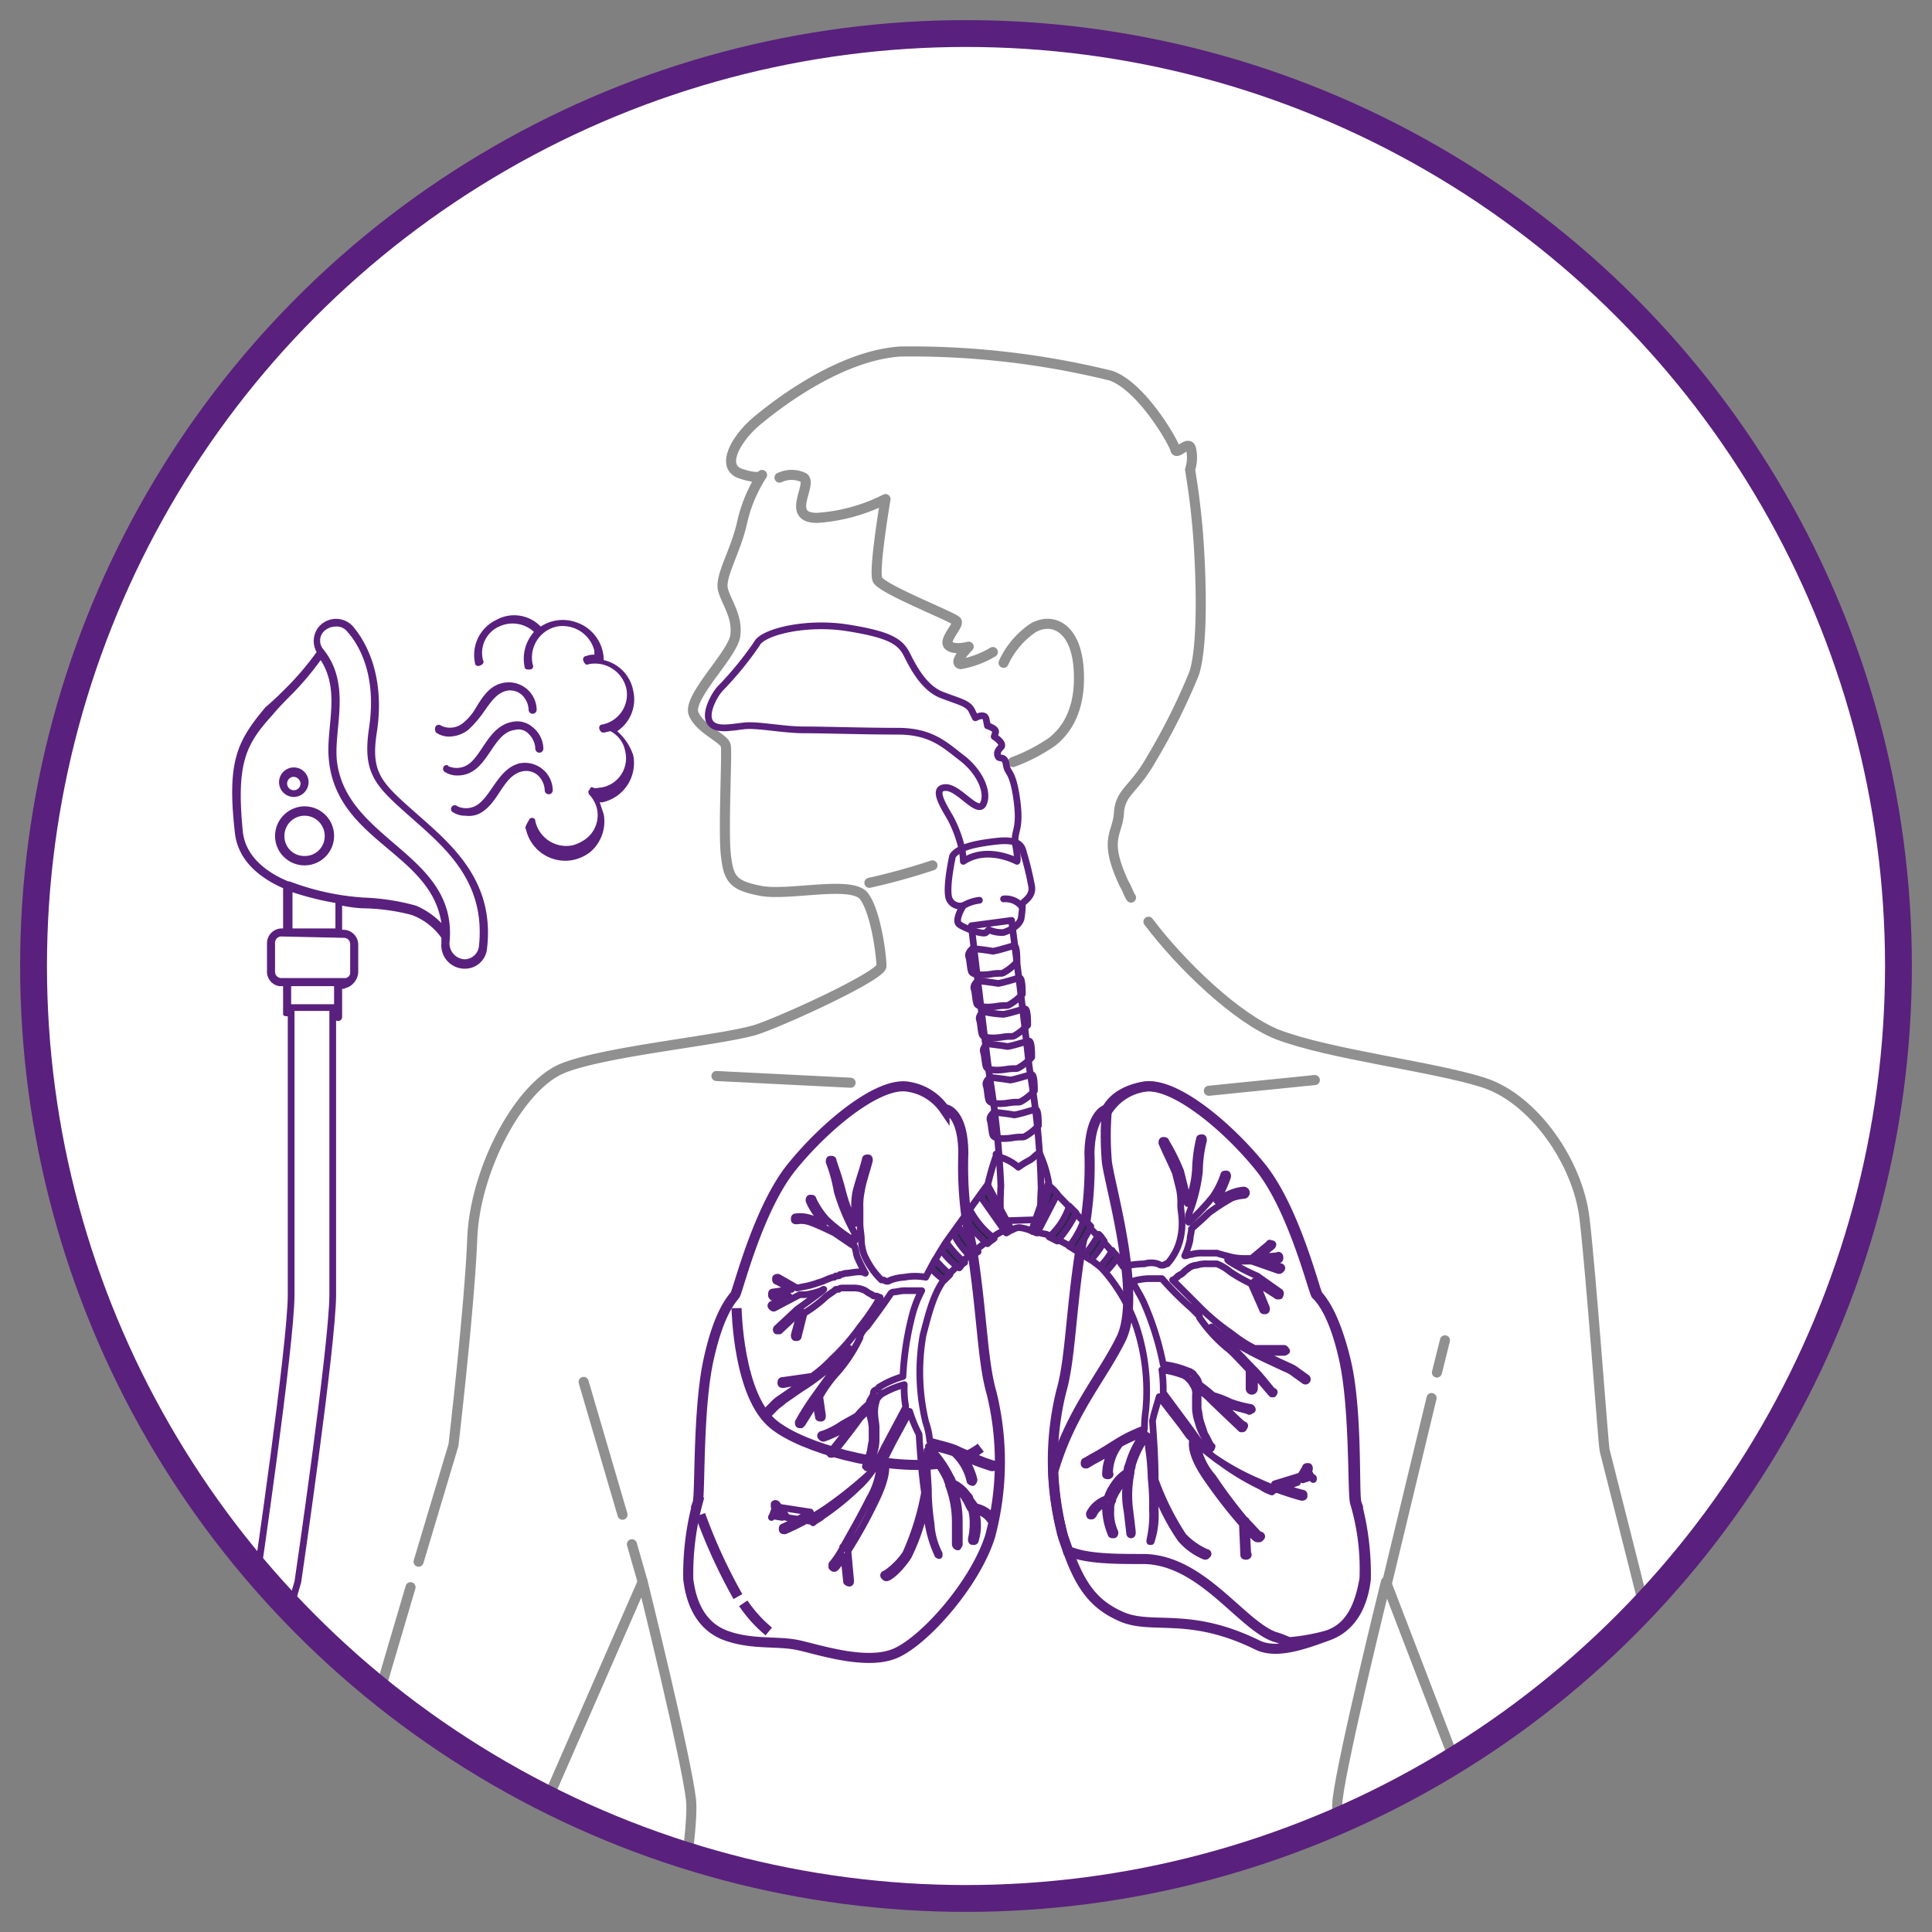 <?xml version="1.0" encoding="UTF-8"?>
<svg xmlns="http://www.w3.org/2000/svg" xmlns:xlink="http://www.w3.org/1999/xlink" id="图层_1" data-name="图层 1" viewBox="0 0 144 144">
  <rect x="0" y="0" width="144" height="144" fill="#808080" stroke="none"/>
  <defs>
    <style>.cls-1,.cls-2{fill:#fff;}.cls-1,.cls-10,.cls-11,.cls-6,.cls-7,.cls-8{stroke:#59207d;}.cls-1,.cls-10,.cls-11,.cls-6{stroke-miterlimit:10;}.cls-1,.cls-11{stroke-width:2px;}.cls-3{clip-path:url(#clip-path);}.cls-4{opacity:0.55;}.cls-10,.cls-11,.cls-5,.cls-6,.cls-7{fill:none;}.cls-5{stroke:#353535;}.cls-5,.cls-7,.cls-8{stroke-linecap:round;stroke-linejoin:round;}.cls-5,.cls-6{stroke-width:0.75px;}.cls-10,.cls-7,.cls-8{stroke-width:0.5px;}.cls-8{fill:#1a2e35;}.cls-9{fill:#59207d;}</style>
    <clipPath id="clip-path">
      <circle class="cls-1" cx="72" cy="72" r="69.5"></circle>
    </clipPath>
  </defs>
  <circle class="cls-2" cx="72" cy="72" r="69.5"></circle>
  <g class="cls-3">
    <g class="cls-4">
      <path class="cls-5" d="M125.4,130.5c.5,1.8.8,3,.8,3"></path>
      <path class="cls-5" d="M85.6,68.7c2.5,3.3,6.6,7.2,9.6,8.4,3.9,1.5,11.7,2.4,15.4,3.6s7,5.9,7.5,10.1,1.4,16.9,1.5,17.3,3.4,13.4,5.2,20.7"></path>
      <path class="cls-5" d="M31.2,116.4l2.6-8.7S35,97.4,35.2,92.3,38.7,80.9,42,79.6s12.2-2.1,14.5-2.9,9.2-4,9.2-4.7-.4-4-1.3-5.2-5.6,0-7.7-.4-2.4-.9-2.6-2.7.1-7.5,0-8.1-1.9-1.2-2.4-2.4,2.9-4.4,3.1-5.8-.6-2.4-.9-3.4.9-2.8,1.4-5a10.88,10.88,0,0,1,1.5-3.6s-.1.4-1.6-.1-.4-2.6,1.3-4,6.2-4.8,10.6-5.1A62.21,62.21,0,0,1,82.8,28c2.3.8,4.7,5,4.8,5.5s1.1-.9,1.2.1a2.82,2.82,0,0,1-.1,1.4,55.53,55.53,0,0,1,.7,6.5c.2,3.8.1,7.2-.4,8.7a47.17,47.17,0,0,1-3.2,6.4c-1.3,2.3-2.3,2.4-2.4,4s-1.2,1.9.4,5.3c.2.3.3.7.5,1"></path>
      <line class="cls-5" x1="25.5" y1="135.6" x2="30.6" y2="118.3"></line>
      <path class="cls-5" d="M40.2,135.5l7.7-17.6s3.2,12.9,3.6,16.2-3.1,20.8-3.1,20.8"></path>
      <line class="cls-5" x1="38.3" y1="139.8" x2="39.2" y2="137.7"></line>
      <path class="cls-5" d="M111.9,140.3l-8.6-22.4s-3.2,12.9-3.6,16.2c-.2,1.6.5,6.5,1.3,11.1"></path>
      <line class="cls-5" x1="46.4" y1="112.9" x2="43.5" y2="103"></line>
      <line class="cls-5" x1="47.9" y1="117.9" x2="47.1" y2="115.1"></line>
      <line class="cls-5" x1="107.1" y1="102.3" x2="107.7" y2="99.9"></line>
      <line class="cls-5" x1="53.4" y1="80.2" x2="63.4" y2="80.7"></line>
      <line class="cls-5" x1="98" y1="80.5" x2="90.1" y2="81.3"></line>
      <line class="cls-5" x1="103.4" y1="117.9" x2="106.7" y2="104.2"></line>
      <path class="cls-5" d="M74.8,49.4A6.35,6.35,0,0,1,77,46.8c1.4-.8,3.2-.1,3.4,3.1s-1.1,4.7-2,5.4a13.25,13.25,0,0,1-2.9,1.5"></path>
      <path class="cls-5" d="M74,48.6a7.09,7.09,0,0,1-2.4.9c-.6-.1.6-1.3.6-1.3s-1.1.3-1.5-.1.8-1.5.6-1.8-5.6-2.4-5.9-3.1.6-6,.6-6a13.24,13.24,0,0,1-5.1,1.4c-2.4,0-.3-2.5-1-3a2.09,2.09,0,0,0-1.8,0"></path>
      <path class="cls-5" d="M64.8,65.8a48.69,48.69,0,0,0,4.7-1.3"></path>
    </g>
    <path class="cls-6" d="M82.6,82.7A4,4,0,0,1,85.3,81c2.2-.4,6.2,2.9,8.7,6s4,9.2,4.2,9.5,1.2,1.2,2.1,4.9.6,10,.8,10.6a20.42,20.42,0,0,1,.7,5.7c-.2,1.7-.9,3.5-2.8,4.2s-3.9,1.4-5.3.7c-5.1-2.5-7.8-1.1-10.1-2.1s-3.3-2.6-4.4-6.1a21.52,21.52,0,0,1-.1-10.7c.7-2.4.7-6.1,1.5-11a27.87,27.87,0,0,0,.6-6.8c.1-3.1,1.4-3.3,1.4-3.2Z"></path>
    <path class="cls-6" d="M82.5,86.6c.2,1.7,2.6,9.8,1.1,13.1-1.4,2.9-3.8,5.5-5.1,10a23.12,23.12,0,0,0,.7,4.7c.1.4.3.8.4,1.2,1.4.6,3.5.6,5.7.6,4.3.1,7.2,4.9,9.7,5.8.4.1.8.3,1.1.4a15.05,15.05,0,0,0,2.8-.5c1.9-.6,2.5-2.5,2.8-4.2a17.25,17.25,0,0,0-.7-5.7c-.2-.6,0-6.9-.8-10.6s-1.9-4.7-2.1-4.9-1.7-6.4-4.2-9.5-6.5-6.4-8.7-6-2.7,1.7-2.7,1.7a22.69,22.69,0,0,0,0,3.9Z"></path>
    <path class="cls-7" d="M97.9,110.2c0-.1-.1-.1-.2-.1l-.6.2.5-.8c0-.1,0-.2-.1-.2s-.2,0-.2.1l-.6,1v.1l-1.8.6a.1.1,0,0,0-.1.1,3,3,0,0,1-.8-.4,18.34,18.34,0,0,1-3-1.8,6.89,6.89,0,0,1-1.3-1.1c-.1-.1-.2-.2-.2-.3l-.3-.4-.5-.7-2-2.7v-.1a10.36,10.36,0,0,0-.1-1.6,7.49,7.49,0,0,1,1.6.4c.1,0,.1.1.2.1a.1.1,0,0,1,.1.1l.1.1a1.38,1.38,0,0,1,.3.4,1.08,1.08,0,0,1,.2.8v1a3.55,3.55,0,0,0,.2,1,4.18,4.18,0,0,0,.4,1c.2.3.3.6.5.9,0,.1.1.1.1,0s.1-.1,0-.1c-.2-.3-.3-.6-.5-.9l-.3-.9c-.1-.3-.1-.6-.2-1v-1.4a3.28,3.28,0,0,1,.8.6c.5.5,2.3,2.2,2.4,2.3h.1a.1.1,0,0,0,.1-.1c.1-.1.1-.2,0-.2s-1.2-1.1-1.9-1.8c.2.1.5.2.7.3.4.2,1.5.4,1.6.5h0c.1,0,.1-.1.2-.1s0-.2-.1-.2a8.53,8.53,0,0,1-1.5-.4,7.91,7.91,0,0,0-1.3-.5,11,11,0,0,0-1-.8c0-.1-.1-.2-.1-.3a1.38,1.38,0,0,0-.3-.4c0-.1-.2-.2-.2-.2a.31.31,0,0,0-.2-.1,6.69,6.69,0,0,0-1.9-.5,22,22,0,0,0-1.4-4.5c-.2-.5-.6-1.1-.9-1.7a5,5,0,0,1,1.2-.2h1a22.84,22.84,0,0,0,2.2,2.2l.6.6v.1a10.69,10.69,0,0,0,2.1,2.3c.4.3,1,1,1.6,1.6v1.4a.2.2,0,0,0,.4,0v-1.1c.7.8,1.2,1.4,1.2,1.4l.1.1h.1c.1-.1.1-.2,0-.2s-.7-.9-1.5-1.7h0c-.6-.6-1.2-1.3-1.6-1.6a10.61,10.61,0,0,1-1.5-1.5,7.63,7.63,0,0,0,1.1.8,26.94,26.94,0,0,0,2.9,1.6l1.5.7a2.51,2.51,0,0,1,.7.4l.7.5a.14.14,0,1,0,.2-.2l-.7-.5a2.51,2.51,0,0,0-.7-.4l-1.5-.7a2.19,2.19,0,0,1-.5-.3h1.7a.35.35,0,0,0,.2-.1s-.1-.2-.2-.2H93.5a9.91,9.91,0,0,1-1.7-1.1,16.38,16.38,0,0,1-2.5-2.1l-1.9-1.9c.1,0,.2-.1.3-.2a.1.1,0,0,0,.1-.1c.1,0,.1-.1.2-.1h0c.2-.1.3-.3.5-.4a1.08,1.08,0,0,1,.7-.3,2.2,2.2,0,0,1,.8-.1h.7a3.74,3.74,0,0,1,1,.6,11.42,11.42,0,0,0,1.6.9v.1l.8,1.8a.1.1,0,0,0,.1.1h.1c.1,0,.1-.1.1-.2l-.7-1.7c-.3-.3-.2-.3-.2-.3l1.7,1.1h.1c.1,0,.1,0,.1-.1a.14.14,0,0,0,0-.2l-1.7-1.2A14.73,14.73,0,0,1,91.6,94l-.1-.1h.2a4.87,4.87,0,0,0,1.2.1h.4l2,.7h0c.1,0,.1,0,.2-.1s0-.2-.1-.2L94.1,94l1.2-.1h0c.1,0,.1-.1.1-.2s-.1-.2-.2-.1l-1.4.1,1-.8c.1-.1.1-.2,0-.2s-.2-.1-.2,0l-1.2,1v.1h-.5a4.48,4.48,0,0,1-1.1-.1c-.4-.1-.8-.2-1.1-.3h-1a2.77,2.77,0,0,0-.9.1c-.2,0-.3.1-.5.1h0a5.64,5.64,0,0,0,.4-1.2c0-.3.1-.5.1-.8.2-.2.8-.7,1.3-1.2h0a17.34,17.34,0,0,1,1.7-1.1,3.23,3.23,0,0,1,.9-.2.2.2,0,1,0,0-.4,3.14,3.14,0,0,0-1.1.3,4.05,4.05,0,0,0-.9.5v-.1a7.93,7.93,0,0,0,.8-1.7c0-.1,0-.2-.1-.2s-.2,0-.2.1a6.38,6.38,0,0,1-.8,1.6,17,17,0,0,1-1.8,1.9v-.6a12.44,12.44,0,0,0,.8-3.2,9.88,9.88,0,0,1,.3-2.3c0-.1,0-.2-.1-.2s-.2,0-.2.1a11.07,11.07,0,0,0-.3,2.3,7.6,7.6,0,0,1-.6,2.5c-.1-.4-.1-.8-.2-1.2L88,87.3a15.05,15.05,0,0,0-1.1-2.2c0-.1-.1-.1-.2-.1s-.1.1-.1.2h0c.3.7.7,1.5,1,2.2l.3,1.2a4.87,4.87,0,0,1,.1,1.2c0,.4.1.8.1,1.2a4.87,4.87,0,0,1-.1,1.2,4.21,4.21,0,0,1-1,2h-.1a.37.37,0,0,1-.3.1c-.1,0-.1,0-.3-.1a1.7,1.7,0,0,0-1,0,7.77,7.77,0,0,0-1.6.2,15.51,15.51,0,0,0-1.9-2.3c-1.2-1.2-3.7-3.8-3.7-3.8l-1.2,3.4A6,6,0,0,0,78,92a18,18,0,0,1,4.1,2.5,12.87,12.87,0,0,1,2.5,4.1,15.34,15.34,0,0,1,.8,6.5,9.51,9.51,0,0,0-.1,1.4,10.67,10.67,0,0,0-1.9.9c-.5.3-1.4.9-2,1.2l-.5.3c-.1,0-.1.1-.1.2a.1.1,0,0,0,.1.1H81l.5-.3c.4-.2.9-.5,1.4-.8a3.45,3.45,0,0,0-.5,1.8c0,.1.1.1.2.1h0c.1,0,.2-.1.1-.2a3.56,3.56,0,0,1,.8-2.2,14.17,14.17,0,0,1,1.8-.8h0a7,7,0,0,0-1.2,2.4.9.9,0,0,0-.1.5,3.07,3.07,0,0,0-1,1c-.1.1-.1.2-.2.3a4.88,4.88,0,0,0-.3.7,2.23,2.23,0,0,0-1.3,1.1c0,.1,0,.2.1.2h0c.1,0,.1,0,.2-.1a1.42,1.42,0,0,1,.9-.8v.4a5.11,5.11,0,0,0,.4,1.8.1.1,0,0,0,.1.1H83c.1,0,.1-.1.1-.2a3.41,3.41,0,0,1-.3-1.7,1.27,1.27,0,0,1,.1-.6s.1-.1,0-.1l.3-.6c.1-.1.1-.2.2-.3.1-.3.4-.5.6-.7a6.36,6.36,0,0,0,0,2.4c.1.8.2,1.7.2,1.7a.1.1,0,0,0,.1.1h0c.1,0,.1-.1.1-.2s-.1-.9-.2-1.7a8.48,8.48,0,0,1,.1-2.7v-.1c0-.2.1-.3.1-.5a7.17,7.17,0,0,1,1.1-2.2h0c0,.3.1.6.1.9a17.85,17.85,0,0,1,.2,2.3,18.48,18.48,0,0,1,.1,2.3,8.58,8.58,0,0,1-.2,2.3h0v.1h.1a6.08,6.08,0,0,0,.3-2.3V111a16.16,16.16,0,0,0,1.9,3.7,4.73,4.73,0,0,0,1.8,1.3h0c.1,0,.1,0,.2-.1s0-.2-.1-.2a5.37,5.37,0,0,1-1.7-1.2,19.74,19.74,0,0,1-2.1-4.2v-.1c0-1.4-.1-2.9-.2-4.3.1-.5.3-1.1.5-1.8l1.7,2.2.5.7.3.3h0c-.1.4-.1,1.3,1.2,3.1a36.29,36.29,0,0,0,2.5,3.2l.1,2.3c0,.1.1.1.2.1h0c.1,0,.2-.1.1-.2l-.1-1.9c.4.5.7.8.8.8h.1c.1,0,.1,0,.2-.1s0-.2-.1-.2-.4-.4-1-1h0a.1.1,0,0,0-.1-.1,37.76,37.76,0,0,1-2.4-3.2,5,5,0,0,1-1.2-2.6h0a8.06,8.06,0,0,0,1.4,1.2,18.69,18.69,0,0,0,3.1,1.7,21.9,21.9,0,0,0,3.3,1.2c.1,0,.2,0,.2-.1s0-.2-.1-.2h0a17.23,17.23,0,0,1-2.1-.7l2.6-.8c.3.6.3.5.3.4Z"></path>
    <path class="cls-8" d="M77.3,91.9,78.8,89a2.76,2.76,0,0,0-.6-.6L77,91.8c.1,0,.2.1.3.1Z"></path>
    <path class="cls-8" d="M81.3,91.4l-.5-.5a6.78,6.78,0,0,1-1.1,2c.2.1.3.2.5.3A8.71,8.71,0,0,0,81.3,91.4Z"></path>
    <path class="cls-8" d="M78.8,92.5a9.49,9.49,0,0,0,1.4-2.1l-.5-.5a5.24,5.24,0,0,1-1.5,2.3l.6.3Z"></path>
    <path class="cls-8" d="M83.3,93.7c-.1-.2-.3-.3-.4-.5a4.7,4.7,0,0,1-.9,1.2l.3.3.1.1a7.29,7.29,0,0,0,.9-1.1Z"></path>
    <path class="cls-8" d="M82.3,92.5c-.1-.1-.2-.3-.3-.4l-.1-.1a9.25,9.25,0,0,1-1.1,1.6c.2.1.3.2.5.3a6.08,6.08,0,0,0,1-1.4Z"></path>
    <path class="cls-7" d="M57.5,113.1c0-.1.1-.1.2-.1l.6.1-.6-.8v-.2a.14.14,0,0,1,.2,0l.7.9v.1l1.9.3a.1.1,0,0,1,.1.1c.2-.2.5-.3.7-.5a19.86,19.86,0,0,0,2.7-2.2,6.89,6.89,0,0,0,1.1-1.3c.1-.1.1-.2.2-.4l.2-.4.4-.8,1.6-3v-.1a7.12,7.12,0,0,1-.1-1.6,6.71,6.71,0,0,0-1.5.6c-.1,0-.1.1-.2.1l-.1.1-.1.1a.76.76,0,0,0-.2.4,2.48,2.48,0,0,0-.1.9c0,.3.1.7.1,1v1a3.55,3.55,0,0,1-.2,1c-.1.3-.3.6-.4.9a.1.1,0,0,1-.1.1l-.1-.1.3-.9c.1-.3.1-.6.2-1v-1a4.4,4.4,0,0,0-.2-1V105l-.7.7c-.4.6-1.9,2.5-2,2.6l-.1.1h-.1c-.1-.1-.1-.1,0-.2s1-1.2,1.6-2.1a3.11,3.11,0,0,0-.6.4,8.48,8.48,0,0,1-1.5.7h0c-.1,0-.1,0-.2-.1s0-.2.1-.2a5.89,5.89,0,0,0,1.4-.7c.3-.2,1.1-.6,1.2-.7a7,7,0,0,1,.9-.9.37.37,0,0,1,.1-.3c.1-.2.2-.3.2-.5a.22.22,0,0,1,.2-.2c.1-.1.2-.1.2-.2a7.1,7.1,0,0,1,1.8-.8A22.41,22.41,0,0,1,68,98a8.27,8.27,0,0,1,.7-1.8H67.4c-.3,0-.6.1-.8.1a.31.31,0,0,0-.2.1c-.6.9-1.2,1.7-1.8,2.5a1.79,1.79,0,0,0-.5.7v.1a11.28,11.28,0,0,1-1.7,2.6,9.33,9.33,0,0,0-1.3,1.8l.2,1.4c0,.1,0,.2-.1.2s-.2,0-.2-.1l-.2-1.1-1,1.6-.1.1h-.1c-.1,0-.1-.1-.1-.2a18.71,18.71,0,0,1,1.2-1.9h0c.5-.7,1-1.4,1.4-1.9a5.91,5.91,0,0,0,1.2-1.7,9.43,9.43,0,0,1-1,1,16.38,16.38,0,0,1-2.6,2l-1.3.9c-.2.2-.4.3-.6.5l-.6.6c-.1.1-.2.1-.2,0s-.1-.2,0-.2l.6-.6a2.65,2.65,0,0,1,.6-.5l1.3-.9a1.76,1.76,0,0,0,.5-.4l-1.6.3c-.1,0-.2,0-.2-.1s0-.2.1-.2l2.1-.3h.1a9.34,9.34,0,0,0,1.5-1.3,15.71,15.71,0,0,0,2.1-2.4,17,17,0,0,0,1.5-2.2c-.1,0-.2-.1-.3-.1h-.1c-.1,0-.1,0-.2-.1h0a2.19,2.19,0,0,1-.5-.3,1.88,1.88,0,0,0-.8-.2h-.8c-.2,0-.3,0-.4.1h-.2c-.2.2-.6.4-.9.7a9.73,9.73,0,0,1-1.5,1.1V98l-.4,1.6a.1.1,0,0,1-.1.1h-.1c-.1,0-.1-.1-.1-.2l.5-1.8-.1.1-1.5,1.4h-.2a.14.14,0,0,1,0-.2l1.5-1.4s1.4-1,1.9-1.4l.1-.1c-.1,0-.1.1-.2.1a5.27,5.27,0,0,1-1.2.3h-.4l-1.9,1h0c-.1,0-.1,0-.2-.1s0-.2.1-.2l1.2-.6-1.2.1h0c-.1-.1-.1-.1-.1-.2s0-.2.1-.2l1.4-.2-1.1-.6c-.1,0-.1-.1-.1-.2s.1-.1.2-.1l1.4.8h0l.5-.1a6.15,6.15,0,0,0,1.1-.3c.4-.1.7-.3,1.1-.4h0c.1,0,.1,0,.2-.1h.1c.1,0,.2,0,.2-.1.2,0,.3-.1.5-.1s.6-.1.9-.1a.9.9,0,0,1,.5.1h0a13.39,13.39,0,0,1-.6-1.2c-.1-.3-.1-.5-.2-.8-.2-.1-.9-.6-1.5-1h0s-1.2-.6-1.8-.8a1.94,1.94,0,0,0-1-.1c-.1,0-.2,0-.2-.1s0-.2.1-.2a2.33,2.33,0,0,1,1.1.1,6.89,6.89,0,0,1,1,.4v-.1a5,5,0,0,1-1.1-1.6c0-.1,0-.2.1-.2s.2,0,.2.1a6.35,6.35,0,0,0,1,1.5,13,13,0,0,0,2.1,1.6v-.6a15.22,15.22,0,0,1-1.3-3.1,11.91,11.91,0,0,0-.6-2.2c0-.1,0-.2.1-.2s.2,0,.2.1.4,1.1.7,2.3a11.72,11.72,0,0,0,.9,2.4V90a4.87,4.87,0,0,1,.1-1.2c.2-.8.5-1.6.7-2.4,0-.1.1-.1.2-.1s.1.1.1.2h0c-.2.8-.5,1.6-.6,2.3a4.87,4.87,0,0,0-.1,1.2v1.2c0,.4.1.8.1,1.2s.1.8.2,1.1a5.86,5.86,0,0,0,1.3,1.9h.1c.1,0,.2.1.3.1s.1,0,.3-.1a3.55,3.55,0,0,1,1-.2,4.29,4.29,0,0,1,1.6,0,30,30,0,0,1,1.5-2.6c1-1.4,3.1-4.3,3.1-4.3l1.7,3.2a7.91,7.91,0,0,0-1,.5,26.13,26.13,0,0,0-3.7,3.1c-1,1.1-1.4,2.9-1.8,4.4A15.94,15.94,0,0,0,69,106a5.82,5.82,0,0,1,.3,1.4c.3.1,1.6.4,2,.6s1.6.7,2.1.9l.6.2c.1,0,.1.1.1.2a.1.1,0,0,1-.1.1h-.1l-.6-.2a15.57,15.57,0,0,1-1.5-.6,4.47,4.47,0,0,1,.8,1.7.35.35,0,0,1-.1.2h0a.35.35,0,0,1-.2-.1,4,4,0,0,0-1.2-2.1,13.32,13.32,0,0,0-1.9-.5h0a8.61,8.61,0,0,1,1.6,2.2c.1.2.2.3.2.5a2.7,2.7,0,0,1,1.1.9c.1.1.2.2.2.3s.3.4.4.6a2.24,2.24,0,0,1,1.4.9c0,.1,0,.2-.1.2h0c-.1,0-.1,0-.2-.1a1.64,1.64,0,0,0-1.1-.7c0,.1.1.2.1.4a3.81,3.81,0,0,1-.1,1.8.1.1,0,0,1-.1.1h-.1c-.1,0-.1-.1-.1-.2a5.39,5.39,0,0,0,.1-1.7,4.33,4.33,0,0,0-.1-.5l-.1-.1-.3-.6c-.1-.1-.1-.2-.2-.3a1.87,1.87,0,0,0-.7-.6,8,8,0,0,1,.4,2.4v1.8c0,.1-.1.1-.1.2h0a.22.22,0,0,1-.2-.2v-1.7a7.78,7.78,0,0,0-.5-2.7v-.1c-.1-.2-.1-.3-.2-.5a8.77,8.77,0,0,0-1.4-2h0v.9c0,.8.1,1.6.1,2.3s.1,1.6.2,2.3a5.55,5.55,0,0,0,.6,2.2h0v.1c0,.1,0,0-.1,0a9.35,9.35,0,0,1-.7-2.2,8.75,8.75,0,0,1-.2-1.6,14.9,14.9,0,0,1-1.3,3.9c-.8,1.2-1.5,1.6-1.6,1.6h0c-.1,0-.1,0-.2-.1s0-.2.1-.2a5.54,5.54,0,0,0,1.5-1.5,19.33,19.33,0,0,0,1.4-4.5v-.1c-.2-1.4-.3-2.8-.4-4.3a9.76,9.76,0,0,1-.7-1.7l-1.3,2.4-.4.8-.2.4h0c.2.3.3,1.2-.7,3.2a36.12,36.12,0,0,1-2,3.6l.2,2.2c0,.1,0,.2-.1.2h0a.35.35,0,0,1-.2-.1l-.2-1.9c-.4.6-.6.9-.7.9h0c-.1,0-.1,0-.2-.1v-.2a7.35,7.35,0,0,0,.8-1.2h0c0-.1,0-.1.1-.2.5-.9,1.2-2.1,1.9-3.5a5.73,5.73,0,0,0,.8-2.8h0a7.41,7.41,0,0,1-1.2,1.3,30.13,30.13,0,0,1-2.8,2.2,18.69,18.69,0,0,1-3.1,1.7c-.1,0-.2,0-.2-.1s0-.2.1-.2h0a19.83,19.83,0,0,0,2-1.1l-2.6-.4c-.3.9-.3.8-.3.8Z"></path>
    <path class="cls-8" d="M75,91.9l-1.9-2.7c.3-.4.5-.7.5-.7l1.7,3.2A1.24,1.24,0,0,1,75,91.9Z"></path>
    <path class="cls-8" d="M71.1,92c.1-.2.3-.3.4-.5a5.18,5.18,0,0,0,1.4,1.8,1.76,1.76,0,0,0-.5.4A5.91,5.91,0,0,1,71.1,92Z"></path>
    <path class="cls-8" d="M73.6,92.7a9.31,9.31,0,0,1-1.7-1.9c.1-.2.3-.4.4-.6a6.26,6.26,0,0,0,1.8,2.1c-.1.1-.3.2-.5.4Z"></path>
    <path class="cls-8" d="M69.4,94.5l.3-.6A11.41,11.41,0,0,0,70.8,95l-.3.3-.1.1a4.3,4.3,0,0,1-1-.9Z"></path>
    <path class="cls-8" d="M70.2,93.2a1.38,1.38,0,0,1,.3-.4l.1-.1a7.57,7.57,0,0,0,1.3,1.4c-.2.1-.3.3-.4.4a5.31,5.31,0,0,1-1.3-1.3Z"></path>
    <path class="cls-7" d="M74.6,91a20.68,20.68,0,0,1,0-2.6,69.43,69.43,0,0,0-.8-7.9l-.1-.7C73.1,75.1,72.4,69,72.4,69l3-.4c0,.1.8,6.1,1.3,10.8l.1.7a59.53,59.53,0,0,1,.8,8.5,15.78,15.78,0,0,0,0,2.3l-3,.1Z"></path>
    <path class="cls-7" d="M71,63.8s-.6,2.7-.2,3.3a.89.89,0,0,0,1,.4s-.7,1.1-.3,1.4,1.8.8,2,.6l.2-.2a2.33,2.33,0,0,0,1.1.2c.3-.1,1.1-.4,1.3-1a5.94,5.94,0,0,0,.1-1.1c0-.2.8-.5.7-1.3a23.32,23.32,0,0,0-.6-2.5c-.1-.4-.2-1.1-2-.9s-2.9.5-3.3,1.1Z"></path>
    <path class="cls-7" d="M71.8,67.5a3.14,3.14,0,0,1,1.2-.4"></path>
    <path class="cls-7" d="M76.1,67.5a1.55,1.55,0,0,0-1.3-.5"></path>
    <path class="cls-7" d="M72.5,70.7s-.4.3-.3.6.1.8.2,1.1.9.3,1.5.2.7,0,.9-.1a3.92,3.92,0,0,0,1-.8c0-.3,0-1.2-.2-1.2s-1,.3-1.6.4C73.5,70.8,72.5,70.7,72.5,70.7Z"></path>
    <path class="cls-7" d="M72.9,73.1s-.4.3-.3.6.1.8.2,1.1.9.3,1.5.2.7,0,.9-.1a3.92,3.92,0,0,0,1-.8c0-.3,0-1.2-.2-1.2s-1,.3-1.6.4C73.8,73.2,72.9,73.1,72.9,73.1Z"></path>
    <path class="cls-7" d="M73.3,75.4s-.4.3-.3.6.1.8.2,1.1.9.3,1.5.2.7,0,.9-.1a3.92,3.92,0,0,0,1-.8c0-.3,0-1.2-.2-1.2s-1,.3-1.6.4A8.81,8.81,0,0,1,73.3,75.4Z"></path>
    <path class="cls-7" d="M73.6,77.8s-.4.3-.3.6.1.8.2,1.1.9.3,1.5.2.7,0,.9-.1a3.92,3.92,0,0,0,1-.8c0-.3,0-1.2-.2-1.2s-1,.3-1.6.4C74.5,77.9,73.6,77.8,73.6,77.8Z"></path>
    <path class="cls-7" d="M73.8,80.3s-.4.3-.3.6.1.8.2,1.1.9.3,1.5.2.7,0,.9-.1a3.92,3.92,0,0,0,1-.8c0-.3,0-1.2-.2-1.2s-1,.3-1.6.4C74.7,80.4,73.8,80.3,73.8,80.3Z"></path>
    <path class="cls-7" d="M74.1,82.9s-.4.3-.3.6.1.8.2,1.1.9.3,1.5.2.7,0,.9-.1a3.92,3.92,0,0,0,1-.8c0-.3,0-1.2-.2-1.2s-1,.3-1.6.4C75.1,83,74.1,82.9,74.1,82.9Z"></path>
    <path class="cls-7" d="M74.3,86s-.3,0,.4.3a3.59,3.59,0,0,1,1.2.7,6.13,6.13,0,0,1,.8-.5c.4-.2.6-.6.8-.5a8.71,8.71,0,0,1,.7,2.4c.1.6-1.2,3.4-1.2,3.4a3,3,0,0,0-1-.3c-.4,0-.5.2-.7.2s-.5-.3-1-1.4a12.34,12.34,0,0,1-.7-1.9,19.11,19.11,0,0,1,.7-2.4Z"></path>
    <path class="cls-7" d="M71.8,64.2a5.27,5.27,0,0,0-.2-1.3,9.12,9.12,0,0,0-.8-2c-.6-1-1.3-2.2-.3-2.2s2.4,2.1,2.8,1.2-.3-2.4-1.6-3.4-2.3-2-4.8-2-5.5-.1-7-.1-3.4-.4-4.4-.3-2.2.4-2.6-.3.4-2.1.8-2.5A25.22,25.22,0,0,0,56.4,48c.4-.9,3.7-1.7,6.8-1.2s3.9,1,4.4,2,1.3,2.5,2.6,3,1.9.6,2.2,1.1l.3.6s.7-.4.8.1l.1.5s.7.2.6.5l-.1.3s.8.5.5.8-.3.5-.2.7.5-.1.6.6.5.4.8,2.7-.3,2.2-.1,3.3.1,1.2.1,1.2-2.2-1.2-4,0Z"></path>
    <path class="cls-6" d="M70.4,82.7A4,4,0,0,0,67.7,81c-2.2-.4-6.2,2.9-8.7,6s-4,9.2-4.2,9.5-1.2,1.2-2,4.9-.6,10-.8,10.6a20.42,20.42,0,0,0-.7,5.7c.2,1.7.9,3.5,2.8,4.2s3.8.4,5.3.7,5.2,1.6,7.4.6,5.9-5.2,7-8.7a21.52,21.52,0,0,0,.1-10.7c-.7-2.4-.7-6.1-1.5-11a27.87,27.87,0,0,1-.6-6.8c0-3.2-1.4-3.4-1.4-3.3Z"></path>
    <path class="cls-6" d="M71.6,108.7a5.3,5.3,0,0,0,1.5-.8"></path>
    <path class="cls-6" d="M54.9,97.5s.1,6.6,2.8,8.7c2.1,1.7,8.1,3.4,12.3,2.9"></path>
    <path class="cls-6" d="M55.4,119.5a10,10,0,0,0,1.9,2.1"></path>
    <path class="cls-6" d="M52.2,112.9A40.32,40.32,0,0,0,55,119"></path>
    <path class="cls-9" d="M21.4,51.2a21.8,21.8,0,0,0,2.2-2.6,1.67,1.67,0,0,1,.1-1.8,1.69,1.69,0,0,1,2.7,0c.9,1.1,2.3,3.6,1.7,7.7-.5,3.1.3,3.8,2.9,6.1s5.9,5,5.3,10.1a1.65,1.65,0,0,1-1.7,1.5,1.74,1.74,0,0,1-1.7-1.9v-.4a4.76,4.76,0,0,0-2.2-1.7,15,15,0,0,0-3.7-.5,10.4,10.4,0,0,1-1.5-.2v1.8h.1a1.11,1.11,0,0,1,1.1,1.1v2.1a1.33,1.33,0,0,1-.8,1.1c-.1,0-.2.1-.3.1h-.1v2.1a.3.3,0,0,1-.6,0V73.5H21.7v2.1c0,.2-.6.2-.6,0V73.5h-.3a1.09,1.09,0,0,1-.9-1.1V70.3A1.11,1.11,0,0,1,21,69.2h.1v-3c-1.8-.8-3.4-2.1-3.6-4.2-.6-5.3.2-6.8,2.3-9.3.6-.5,1.1-1,1.6-1.5ZM34.6,71.5a1.09,1.09,0,0,0,1.1-1c.5-4.8-2.5-7.3-5.1-9.6s-3.6-3.2-3.1-6.6c.6-3.9-.7-6.2-1.6-7.2a1,1,0,0,0-.9-.4,1.27,1.27,0,0,0-.9.4,1,1,0,0,0,0,1.3h0c2.1,2.6.8,5.8,1,8.2.6,6.1,9.1,7,8.4,13.7a1.2,1.2,0,0,0,1.1,1.2ZM21,69.8a.47.47,0,0,0-.5.5v2.1a.47.47,0,0,0,.5.5h4.8c.2-.1.3-.2.3-.4V70.4a.47.47,0,0,0-.5-.5L21,69.8Zm.8-.6H25V67.3a21.37,21.37,0,0,1-3.2-.8v2.7ZM18.1,62c.2,1.8,1.7,3,3.4,3.7h.1a18.92,18.92,0,0,0,5.5,1.2,16.86,16.86,0,0,1,3.9.6,5.86,5.86,0,0,1,1.9,1.3c-.8-5.3-7.9-6.1-8.4-12.3-.2-2.3.9-5-.6-7.3a21.43,21.43,0,0,1-2.1,2.5c-.5.5-1,1-1.5,1.6-2,2.2-2.7,3.6-2.2,8.7Zm21.1-.2a3,3,0,0,0,3.5,2.3,3.1,3.1,0,0,0,1.3-.6,3,3,0,0,0,1-2.8l-.3-.9h.2a3,3,0,0,0,2.3-3.5A4.07,4.07,0,0,0,46,54.5a2.85,2.85,0,0,0,1.2-3A2.88,2.88,0,0,0,45,49.2h0a3,3,0,0,0-2-2.8,3,3,0,0,0-2.7.3,2.74,2.74,0,0,0-3.3-.5,2.89,2.89,0,0,0-1.6,3.2c0,.2.2.3.4.2s.3-.2.2-.4a2.15,2.15,0,0,1,1.2-2.5,2.34,2.34,0,0,1,2.6.4,3,3,0,0,0-.7,2.6c0,.2.2.2.3.2h.1c.2,0,.3-.2.2-.4a2.36,2.36,0,0,1,1.8-2.8,2.44,2.44,0,0,1,2.8,1.8h0v.3a1.27,1.27,0,0,0-.6.1c-.2,0-.3.2-.2.4s.2.3.4.2a2.4,2.4,0,0,1,2.8,1.9A2.28,2.28,0,0,1,44.9,54c-.2,0-.3.2-.2.4s.2.2.3.2.4-.1.5-.1A2.09,2.09,0,0,1,46.6,56a2.21,2.21,0,0,1-1.8,2.7c-.2,0-.4.1-.6,0s-.2.1-.3.2,0,.3,0,.3a2.38,2.38,0,0,1,.6,1.1h0a2.22,2.22,0,0,1-.8,2.2,3.13,3.13,0,0,1-1,.5,2.36,2.36,0,0,1-2.8-1.8c0-.2-.2-.3-.4-.2-.3.5-.4.7-.3.8Zm-3.1-1.4c1.1-.8,1.5-2.6,2.8-2.9a1.31,1.31,0,0,1,1.2.3,1.61,1.61,0,0,1,.5,1.1.3.3,0,1,0,.6,0,2.08,2.08,0,0,0-2.5-2c-1.5.4-2,2.2-3,3a1.54,1.54,0,0,1-1.6.2.28.28,0,0,0-.4.4,1.69,1.69,0,0,0,1,.3,1.79,1.79,0,0,0,1.4-.4Zm-3-3.3a.3.3,0,0,0,0,.4,1.69,1.69,0,0,0,1,.3c2.3,0,2.5-3.2,4.3-3.4a1,1,0,0,1,1,.3,1.61,1.61,0,0,1,.5,1.1.3.3,0,0,0,.6,0,2.09,2.09,0,0,0-.8-1.6,1.75,1.75,0,0,0-1.5-.4c-1.7.3-2.2,2.3-3.2,3.1a1.54,1.54,0,0,1-1.6.2c0-.1-.2-.1-.3,0Zm-.6-2.5a1.69,1.69,0,0,0,1,.3,2.39,2.39,0,0,0,1.4-.5A8.06,8.06,0,0,0,36.1,53c.5-.7.9-1.3,1.6-1.5a1.31,1.31,0,0,1,1.2.3,1.61,1.61,0,0,1,.5,1.1.3.3,0,1,0,.6,0,2.08,2.08,0,0,0-2.5-2c-1,.2-1.5,1-2,1.8a4,4,0,0,1-1,1.2,1.54,1.54,0,0,1-1.6.2.3.3,0,0,0-.4,0,.45.45,0,0,0,0,.5Zm-9.8,5.5a2.2,2.2,0,1,1-2.2,2.2,2.22,2.22,0,0,1,2.2-2.2Zm0,3.7a1.47,1.47,0,0,0,1.5-1.5,1.5,1.5,0,0,0-3,0A1.47,1.47,0,0,0,22.7,63.8Zm-.8-4.4A1.1,1.1,0,1,1,23,58.3,1.11,1.11,0,0,1,21.9,59.4Zm0-1.5a.5.5,0,1,0,.5.5A.54.54,0,0,0,21.9,57.9Z"></path>
    <path class="cls-10" d="M19.1,117.9s2.6-17.7,2.6-21.4V75.1h3.1V96.5c0,3.7-2.6,21.4-2.6,21.4l-.9,3.1"></path>
  </g>
  <circle class="cls-11" cx="72" cy="72" r="69.5"></circle>
</svg>

